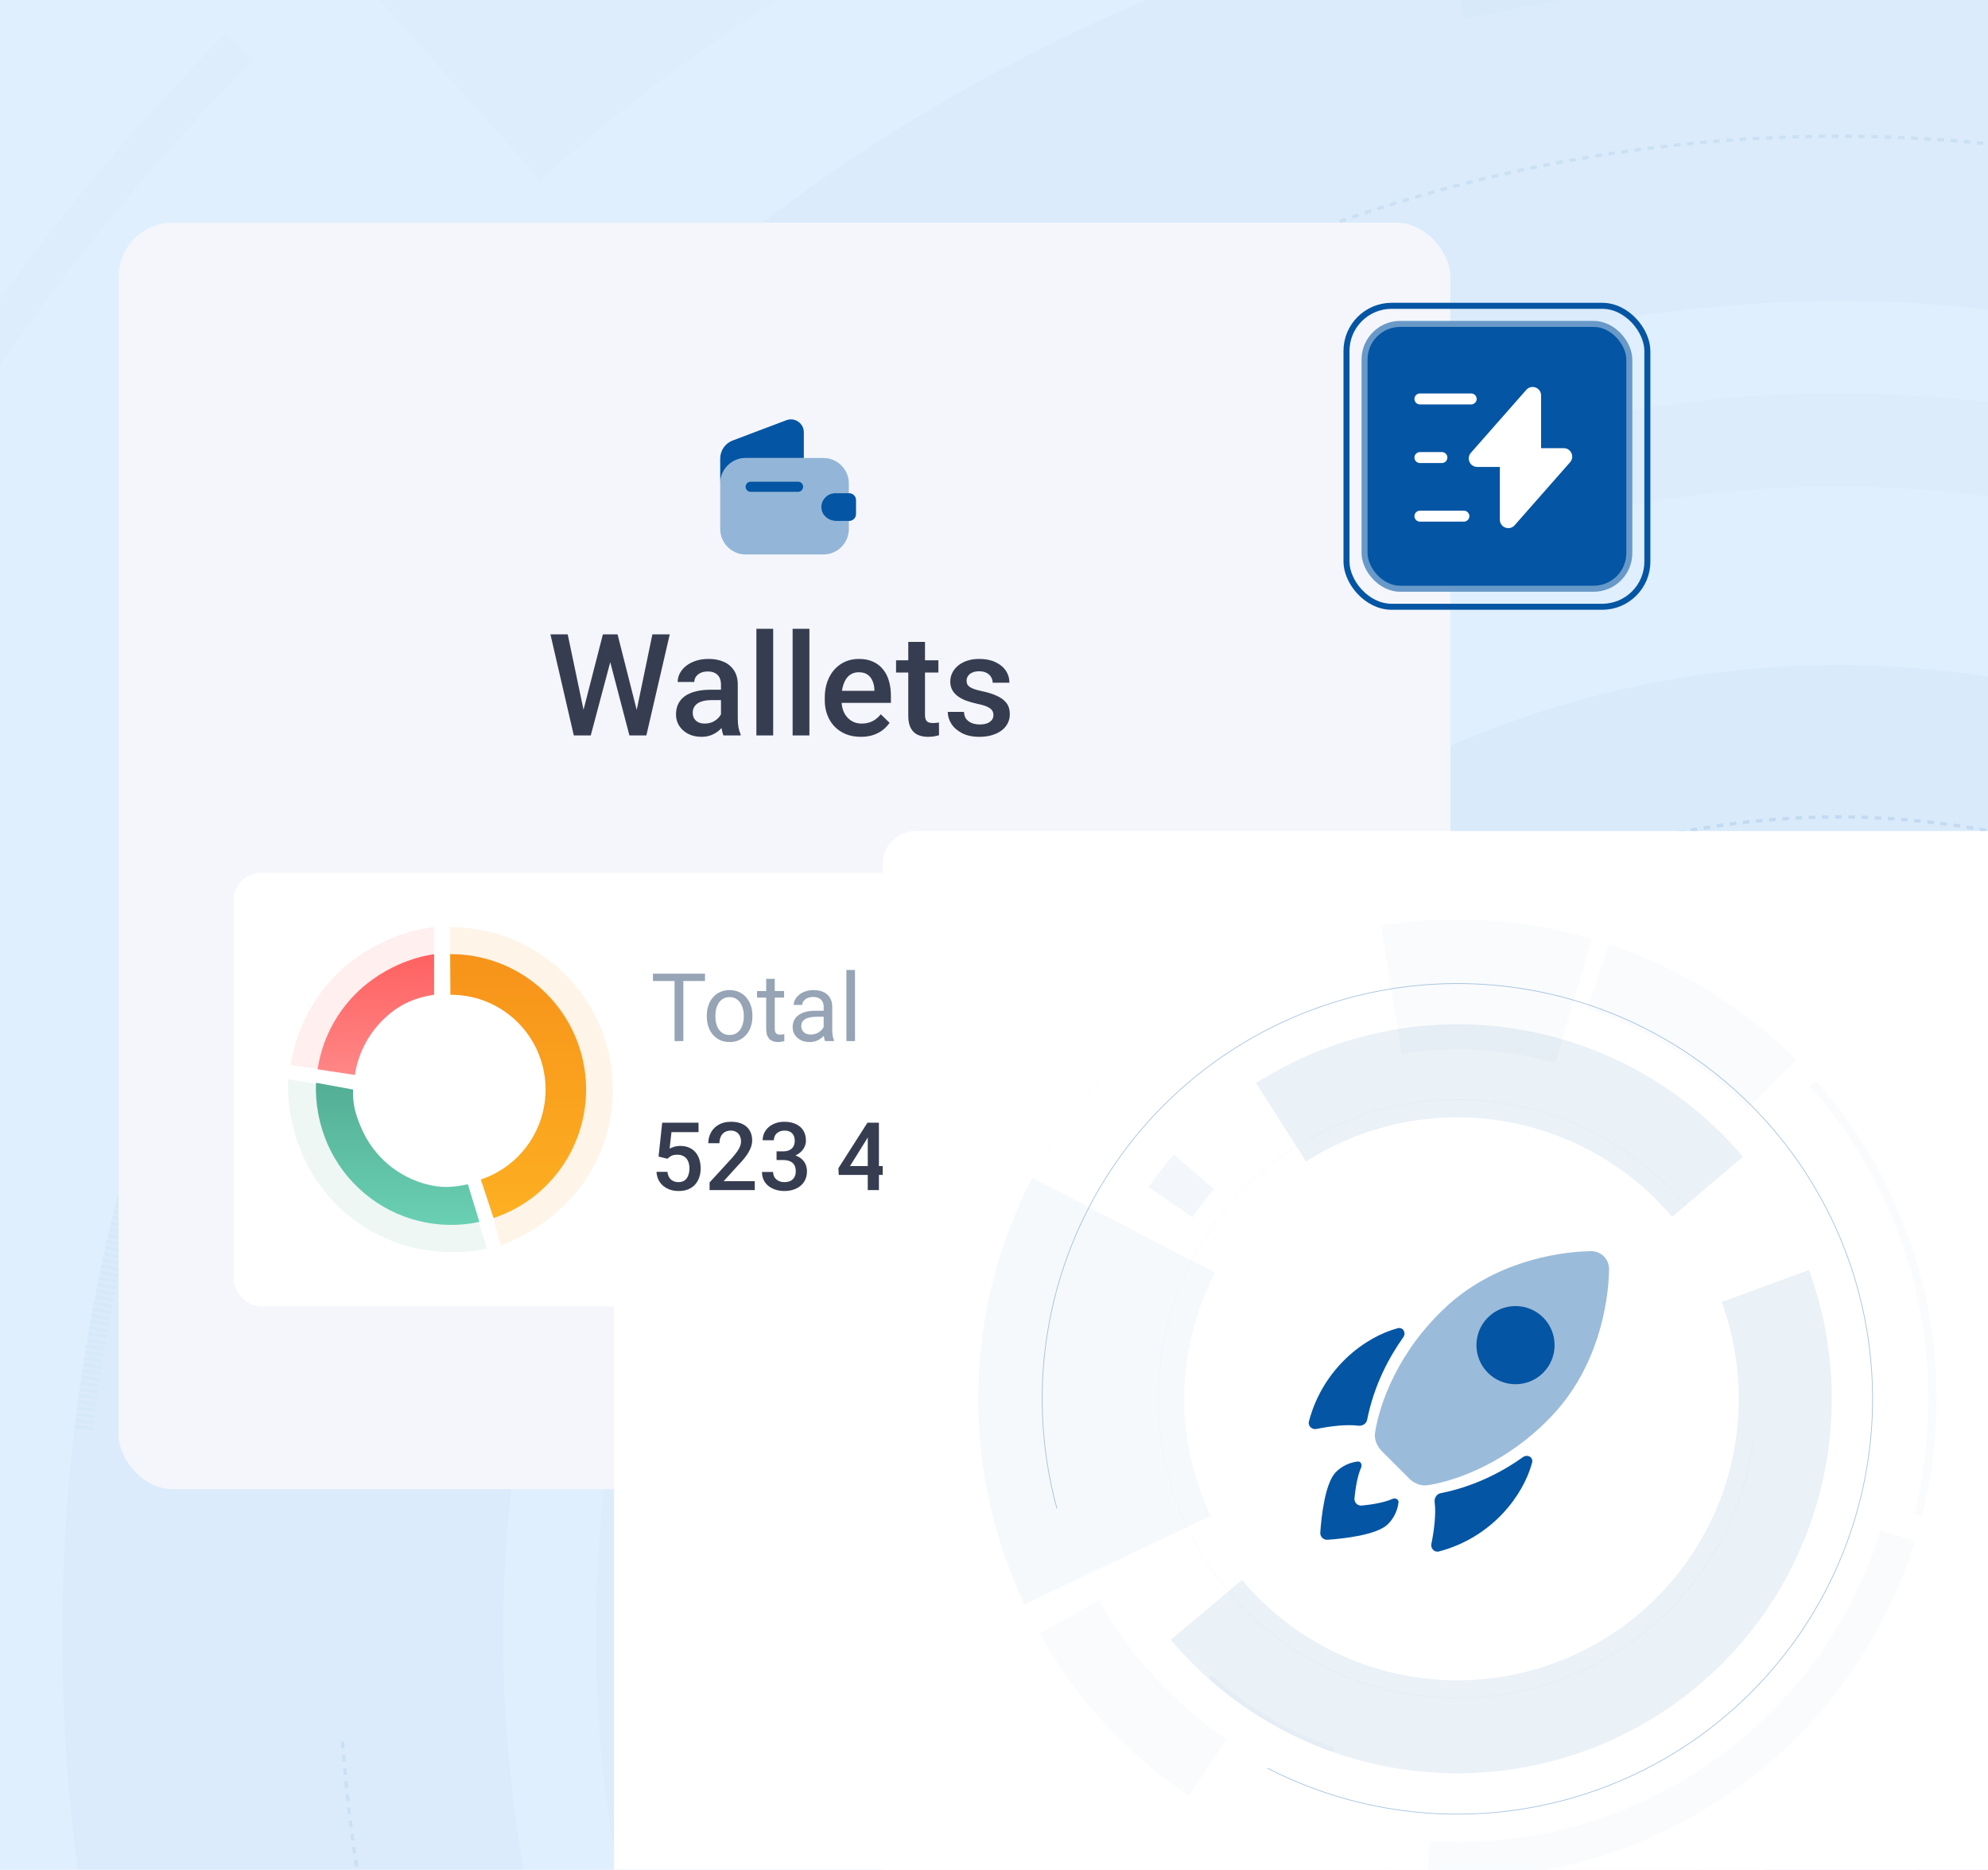<svg width="268" height="252" viewBox="0 0 268 252" fill="none" xmlns="http://www.w3.org/2000/svg">
<g clip-path="url(#clip0_1992_25516)">
<path d="M0 0H298V280H0V0Z" fill="#E0EFFD"/>
<g opacity="0.6">
<path d="M176.711 175.904C181.172 165.957 187.794 157.131 196.095 150.065L208.947 165.163C202.89 170.319 198.057 176.761 194.802 184.018L176.711 175.904Z" fill="#0455A3" fill-opacity="0.04"/>
<path d="M302.338 249.941C292.476 263.091 278.484 272.549 262.605 276.797C246.726 281.045 229.88 279.837 214.77 273.367L216.938 268.303C230.914 274.288 246.494 275.405 261.181 271.476C275.868 267.547 288.81 258.8 297.931 246.637L302.338 249.941Z" fill="#0455A3" fill-opacity="0.04"/>
<path d="M211.187 271.717C200.468 266.429 191.205 258.602 184.201 248.917C177.197 239.232 172.666 227.983 171.001 216.148L172.23 215.975C173.866 227.61 178.321 238.669 185.207 248.19C192.092 257.711 201.199 265.405 211.736 270.604L211.187 271.717Z" fill="#0455A3" fill-opacity="0.04"/>
<path d="M256.366 133.892C243.403 131.603 230.064 132.854 217.754 137.514" stroke="#0455A3" stroke-opacity="0.2" stroke-width="0.421" stroke-dasharray="0.42 0.42"/>
<path d="M243.333 148.615C245.448 148.604 247.562 148.709 249.665 148.931L248.808 157.043C247.005 156.852 245.192 156.762 243.378 156.772L243.333 148.615Z" fill="#0455A3" fill-opacity="0.08"/>
<path d="M187.085 215.168C184.85 201.489 187.648 187.463 194.961 175.689C202.274 163.914 213.606 155.189 226.859 151.129L234.244 175.232C226.82 177.506 220.472 182.394 216.376 188.989C212.279 195.585 210.712 203.441 211.964 211.104L187.085 215.168Z" fill="#0455A3" fill-opacity="0.08"/>
<path d="M217.303 246.312C226.572 252.359 237.639 255.033 248.646 253.886C259.654 252.738 269.932 247.839 277.755 240.011C285.578 232.183 290.47 221.903 291.61 210.894C292.751 199.886 290.07 188.821 284.017 179.555C277.965 170.29 268.91 163.388 258.371 160.009C247.833 156.63 236.453 156.978 226.141 160.996C215.829 165.015 207.213 172.457 201.739 182.076C196.265 191.694 194.267 202.903 196.079 213.821" stroke="#0455A3" stroke-opacity="0.28" stroke-width="0.445" stroke-dasharray="0.89 0.89"/>
<path d="M190.695 224.299C193.602 232.678 198.456 240.247 204.857 246.385" stroke="#0455A3" stroke-opacity="0.08" stroke-width="2.528" stroke-dasharray="0.42 0.42"/>
<path d="M300.174 196.459C302.401 209.754 299.87 223.408 293.027 235.022C286.184 246.636 275.466 255.467 262.758 259.961C250.049 264.456 236.162 264.327 223.539 259.598C210.916 254.868 200.364 245.84 193.737 234.101L206.13 227.106C211.111 235.93 219.043 242.716 228.532 246.272C238.021 249.827 248.46 249.924 258.013 246.545C267.566 243.167 275.623 236.529 280.767 227.798C285.911 219.068 287.813 208.804 286.139 198.81L300.174 196.459Z" fill="#0455A3" fill-opacity="0.08"/>
<path d="M260.106 134.437C271.148 136.98 281.452 142.045 290.208 149.237C298.964 156.429 305.936 165.552 310.576 175.89L270.835 193.725C268.95 189.526 266.118 185.82 262.561 182.898C259.004 179.977 254.819 177.919 250.333 176.886L260.106 134.437Z" fill="#0455A3" fill-opacity="0.04"/>
<path d="M170.517 211.756C169.612 200.404 171.363 188.997 175.63 178.439L185.292 182.344C181.631 191.402 180.129 201.189 180.905 210.928L170.517 211.756Z" fill="#0455A3" fill-opacity="0.04"/>
</g>
<g opacity="0.4">
<path d="M191.963 62.565C227.345 50.057 265.903 49.794 301.452 61.818C337.001 73.843 367.482 97.457 388.007 128.875L377.479 135.753C358.496 106.693 330.303 84.851 297.423 73.73C264.543 62.608 228.88 62.851 196.154 74.42L191.963 62.565Z" fill="#0455A3" fill-opacity="0.04"/>
<path d="M366.961 274.506C353.895 303.327 330.827 326.437 302.029 339.556C273.232 352.674 240.656 354.913 210.335 345.856L226.807 290.71C243.791 295.783 262.039 294.529 278.17 287.181C294.302 279.832 307.223 266.887 314.542 250.742L366.961 274.506Z" fill="#0455A3" fill-opacity="0.08"/>
<path d="M349.224 176.963C339.237 153.682 321.545 134.545 299.119 122.764C276.693 110.983 250.897 107.275 226.06 112.262C201.223 117.249 178.858 130.628 162.718 150.153C146.578 169.678 137.645 194.16 137.419 219.492C137.193 244.823 145.687 269.461 161.476 289.271C177.266 309.081 199.389 322.857 224.133 328.286C248.876 333.715 274.735 330.468 297.367 319.089C320 307.71 338.03 288.892 348.431 265.793" stroke="#0455A3" stroke-opacity="0.28" stroke-width="0.445" stroke-dasharray="0.89 0.89"/>
<path d="M128.391 166.935C140.985 138.853 163.074 116.109 190.775 102.701C218.477 89.292 250.019 86.077 279.856 93.62C309.694 101.163 335.917 118.982 353.918 143.945C371.919 168.908 380.545 199.417 378.28 230.11L345.879 227.718C347.582 204.647 341.097 181.713 327.566 162.948C314.035 144.183 294.322 130.789 271.893 125.118C249.464 119.448 225.754 121.865 204.93 131.944C184.107 142.024 167.503 159.12 158.036 180.23L128.391 166.935Z" fill="#0455A3" fill-opacity="0.08"/>
<path d="M126.034 335.492C108.268 316.686 95.101 294.02 87.564 269.272C80.027 244.524 78.325 218.367 82.592 192.851L149.168 203.984C146.621 219.217 147.637 234.833 152.136 249.607C156.635 264.381 164.496 277.912 175.102 289.139L126.034 335.492Z" fill="#0455A3" fill-opacity="0.04"/>
<path d="M84.878 181.578C90.916 156.289 102.759 132.754 119.468 112.835L137.697 128.125C123.361 145.215 113.2 165.407 108.02 187.103L84.878 181.578Z" fill="#0455A3" fill-opacity="0.04"/>
</g>
<g opacity="0.3">
<path d="M178.813 -78.071C223.175 -88.319 269.264 -88.553 313.727 -78.754L295.904 2.121C263.458 -5.029 229.826 -4.859 197.454 2.62L178.813 -78.071Z" fill="#0455A3" fill-opacity="0.04"/>
<path d="M-53.093 278.45C-62.538 229.431 -59.863 178.847 -45.302 131.098C-30.74 83.349 -4.733 39.881 30.458 4.474L34.135 8.129C-0.461 42.936 -26.028 85.669 -40.343 132.61C-54.658 179.552 -57.288 229.28 -48.002 277.469L-53.093 278.45Z" fill="#0455A3" fill-opacity="0.04"/>
<path d="M74.299 55.529C114.19 13.573 167.933 -12.505 225.576 -17.876C283.219 -23.246 340.855 -7.546 387.81 26.318L353.017 74.562C317.729 49.113 274.414 37.314 231.094 41.35C187.775 45.386 147.385 64.984 117.407 96.515L74.299 55.529Z" fill="#0455A3" fill-opacity="0.08"/>
<path d="M46.181 234.751C49.457 281.022 68.55 324.758 100.255 358.617C131.96 392.477 174.348 414.401 220.304 420.708C266.26 427.015 312.986 417.322 352.642 393.256C392.297 369.189 422.467 332.215 438.088 288.538C453.709 244.861 453.83 197.139 438.431 153.383C423.033 109.627 393.051 72.5 353.519 48.232C313.987 23.965 267.31 14.034 221.322 20.108C175.335 26.181 132.837 47.888 100.96 81.586" stroke="#0455A3" stroke-opacity="0.28" stroke-width="0.445" stroke-dasharray="0.89 0.89"/>
<path d="M49.678 88.358C28.773 119.705 15.605 155.565 11.256 192.992" stroke="#0455A3" stroke-opacity="0.08" stroke-width="2.528" stroke-dasharray="0.42 0.42"/>
<path d="M421.935 384.719C383.305 425.679 331.473 451.713 275.549 458.243C219.626 464.774 163.19 451.383 116.162 420.425C69.133 389.467 34.522 342.923 18.41 288.974C2.299 235.025 5.72 177.124 28.071 125.447L82.624 149.042C65.823 187.888 63.252 231.413 75.363 271.966C87.473 312.52 113.491 347.508 148.843 370.779C184.194 394.05 226.618 404.116 268.655 399.207C310.693 394.298 349.656 374.728 378.695 343.938L421.935 384.719Z" fill="#0455A3" fill-opacity="0.08"/>
<path d="M43.855 -8.217C79.356 -39.873 121.738 -62.83 167.647 -75.269L179.031 -33.258C139.643 -22.585 103.281 -2.889 72.824 24.27L43.855 -8.217Z" fill="#0455A3" fill-opacity="0.04"/>
</g>
<rect x="15.996" y="30.01" width="179.531" height="170.689" rx="7.301" fill="#F4F6FB"/>
<path opacity="0.4" d="M111.274 67.017C110.891 67.392 110.672 67.93 110.727 68.505C110.809 69.491 111.712 70.212 112.698 70.212H114.432V71.298C114.432 73.187 112.89 74.729 111.001 74.729H100.523C98.634 74.729 97.092 73.187 97.092 71.298V65.156C97.092 63.267 98.634 61.724 100.523 61.724H111.001C112.89 61.724 114.432 63.267 114.432 65.156V66.47H112.589C112.077 66.47 111.612 66.671 111.274 67.017Z" fill="#0455A3"/>
<path d="M108.363 58.256V61.724H100.523C98.634 61.724 97.092 63.266 97.092 65.155V61.806C97.092 60.72 97.758 59.752 98.771 59.369L106.017 56.631C107.149 56.212 108.363 57.042 108.363 58.256Z" fill="#0455A3"/>
<path d="M115.4 67.4V69.28C115.4 69.782 114.998 70.193 114.487 70.211H112.698C111.713 70.211 110.809 69.49 110.727 68.504C110.672 67.93 110.891 67.391 111.275 67.017C111.612 66.67 112.078 66.469 112.589 66.469H114.487C114.998 66.487 115.4 66.898 115.4 67.4Z" fill="#0455A3"/>
<path d="M107.587 66.287H101.198C100.824 66.287 100.514 65.977 100.514 65.603C100.514 65.228 100.824 64.918 101.198 64.918H107.587C107.961 64.918 108.271 65.228 108.271 65.603C108.271 65.977 107.961 66.287 107.587 66.287Z" fill="#0455A3"/>
<path d="M78.562 96.058L81.276 85.493H82.699L82.54 88.216L79.639 99.118H78.16L78.562 96.058ZM76.532 85.493L78.731 95.974L78.927 99.118H77.355L74.202 85.493H76.532ZM85.778 95.946L87.949 85.493H90.288L87.135 99.118H85.562L85.778 95.946ZM83.251 85.493L85.937 96.086L86.33 99.118H84.851L81.997 88.216L81.847 85.493H83.251ZM97.195 97.087V92.258C97.195 91.897 97.129 91.585 96.998 91.323C96.867 91.061 96.667 90.858 96.399 90.714C96.137 90.571 95.806 90.499 95.407 90.499C95.039 90.499 94.721 90.561 94.453 90.686C94.184 90.811 93.975 90.98 93.826 91.192C93.676 91.404 93.601 91.644 93.601 91.912H91.355C91.355 91.513 91.452 91.126 91.645 90.752C91.839 90.377 92.119 90.044 92.487 89.75C92.856 89.457 93.295 89.226 93.807 89.058C94.319 88.889 94.892 88.805 95.529 88.805C96.29 88.805 96.964 88.933 97.55 89.189C98.143 89.445 98.608 89.832 98.945 90.349C99.288 90.861 99.459 91.504 99.459 92.277V96.778C99.459 97.24 99.49 97.655 99.553 98.023C99.621 98.385 99.718 98.7 99.843 98.968V99.118H97.531C97.425 98.875 97.341 98.566 97.279 98.192C97.223 97.811 97.195 97.443 97.195 97.087ZM97.522 92.96L97.541 94.355H95.922C95.504 94.355 95.136 94.395 94.818 94.476C94.499 94.551 94.234 94.663 94.022 94.813C93.81 94.963 93.651 95.144 93.545 95.356C93.439 95.568 93.386 95.808 93.386 96.077C93.386 96.345 93.448 96.591 93.573 96.816C93.698 97.034 93.879 97.206 94.116 97.331C94.359 97.455 94.652 97.518 94.995 97.518C95.457 97.518 95.859 97.424 96.203 97.237C96.552 97.044 96.826 96.81 97.026 96.535C97.226 96.254 97.332 95.989 97.344 95.74L98.074 96.741C97.999 96.997 97.871 97.271 97.691 97.564C97.51 97.858 97.273 98.138 96.979 98.407C96.692 98.669 96.346 98.884 95.941 99.052C95.541 99.221 95.08 99.305 94.556 99.305C93.894 99.305 93.305 99.174 92.787 98.912C92.269 98.644 91.864 98.285 91.57 97.836C91.277 97.38 91.13 96.866 91.13 96.292C91.13 95.755 91.23 95.281 91.43 94.869C91.636 94.451 91.935 94.102 92.328 93.821C92.728 93.54 93.214 93.328 93.788 93.185C94.362 93.035 95.017 92.96 95.753 92.96H97.522ZM104.232 84.744V99.118H101.967V84.744H104.232ZM109.117 84.744V99.118H106.852V84.744H109.117ZM116.051 99.305C115.303 99.305 114.626 99.183 114.021 98.94C113.422 98.691 112.91 98.344 112.486 97.901C112.068 97.459 111.747 96.938 111.522 96.339C111.297 95.74 111.185 95.094 111.185 94.401V94.027C111.185 93.235 111.3 92.517 111.531 91.875C111.762 91.232 112.083 90.683 112.495 90.228C112.907 89.766 113.394 89.414 113.955 89.17C114.517 88.927 115.125 88.805 115.78 88.805C116.504 88.805 117.137 88.927 117.68 89.17C118.222 89.414 118.672 89.757 119.027 90.2C119.389 90.636 119.657 91.157 119.832 91.763C120.013 92.368 120.103 93.035 120.103 93.765V94.729H112.28V93.11H117.876V92.932C117.864 92.527 117.783 92.146 117.633 91.79C117.489 91.435 117.268 91.148 116.968 90.93C116.669 90.711 116.27 90.602 115.771 90.602C115.396 90.602 115.062 90.683 114.769 90.845C114.482 91.001 114.242 91.229 114.049 91.528C113.855 91.828 113.706 92.19 113.599 92.614C113.5 93.032 113.45 93.503 113.45 94.027V94.401C113.45 94.844 113.509 95.256 113.628 95.637C113.752 96.011 113.933 96.339 114.17 96.619C114.407 96.9 114.694 97.122 115.031 97.284C115.368 97.44 115.752 97.518 116.182 97.518C116.725 97.518 117.209 97.409 117.633 97.19C118.057 96.972 118.425 96.663 118.737 96.264L119.926 97.415C119.707 97.733 119.423 98.039 119.074 98.332C118.725 98.619 118.297 98.853 117.792 99.034C117.293 99.215 116.713 99.305 116.051 99.305ZM126.504 88.992V90.639H120.796V88.992H126.504ZM122.443 86.513H124.698V96.32C124.698 96.632 124.742 96.872 124.829 97.04C124.923 97.203 125.051 97.312 125.213 97.368C125.375 97.424 125.565 97.452 125.784 97.452C125.94 97.452 126.09 97.443 126.233 97.424C126.376 97.405 126.492 97.387 126.579 97.368L126.589 99.09C126.401 99.146 126.183 99.196 125.934 99.24C125.69 99.283 125.409 99.305 125.091 99.305C124.573 99.305 124.115 99.215 123.716 99.034C123.316 98.847 123.004 98.544 122.78 98.126C122.555 97.708 122.443 97.153 122.443 96.46V86.513ZM133.925 96.376C133.925 96.151 133.869 95.949 133.757 95.768C133.645 95.581 133.429 95.412 133.111 95.262C132.799 95.113 132.338 94.975 131.726 94.851C131.19 94.732 130.697 94.592 130.248 94.43C129.805 94.261 129.424 94.058 129.106 93.821C128.788 93.584 128.541 93.303 128.367 92.979C128.192 92.655 128.105 92.28 128.105 91.856C128.105 91.444 128.195 91.054 128.376 90.686C128.557 90.318 128.816 89.994 129.153 89.713C129.49 89.432 129.898 89.211 130.379 89.049C130.865 88.886 131.408 88.805 132.007 88.805C132.855 88.805 133.582 88.949 134.187 89.236C134.799 89.516 135.267 89.9 135.591 90.387C135.916 90.867 136.078 91.41 136.078 92.015H133.822C133.822 91.747 133.754 91.497 133.617 91.266C133.486 91.029 133.286 90.839 133.018 90.696C132.749 90.546 132.413 90.471 132.007 90.471C131.62 90.471 131.299 90.533 131.043 90.658C130.794 90.777 130.606 90.933 130.482 91.126C130.363 91.32 130.304 91.532 130.304 91.763C130.304 91.931 130.335 92.084 130.397 92.221C130.466 92.352 130.578 92.474 130.734 92.586C130.89 92.692 131.102 92.792 131.371 92.885C131.645 92.979 131.988 93.07 132.4 93.157C133.174 93.319 133.838 93.528 134.393 93.784C134.955 94.033 135.385 94.358 135.685 94.757C135.984 95.15 136.134 95.649 136.134 96.254C136.134 96.704 136.037 97.115 135.844 97.49C135.657 97.858 135.382 98.179 135.02 98.454C134.658 98.722 134.225 98.931 133.72 99.081C133.22 99.23 132.659 99.305 132.035 99.305C131.118 99.305 130.341 99.143 129.705 98.819C129.069 98.488 128.585 98.067 128.254 97.555C127.93 97.037 127.768 96.501 127.768 95.946H129.948C129.973 96.364 130.089 96.697 130.294 96.947C130.507 97.19 130.769 97.368 131.081 97.48C131.399 97.586 131.726 97.639 132.063 97.639C132.469 97.639 132.809 97.586 133.083 97.48C133.358 97.368 133.567 97.218 133.71 97.031C133.854 96.838 133.925 96.619 133.925 96.376Z" fill="#373D51"/>
<rect x="31.512" y="117.648" width="148.501" height="58.409" rx="3.651" fill="white"/>
<path d="M67.477 167.825C72.366 166.127 76.949 162.449 79.582 157.984C82.215 153.519 83.181 148.261 82.308 143.149C81.435 138.036 78.779 133.4 74.815 130.067C70.85 126.734 65.834 124.921 60.66 124.95L60.711 134.041C63.736 134.024 66.669 135.085 68.988 137.034C71.306 138.982 72.859 141.693 73.369 144.683C73.88 147.672 73.315 150.747 71.775 153.358C70.236 155.969 68.061 158.166 65.202 159.159L67.477 167.825Z" fill="#F7931A" fill-opacity="0.1"/>
<path d="M38.833 145.474C38.677 148.823 39.424 152.511 40.759 155.585C42.094 158.659 44.115 161.384 46.667 163.55C49.219 165.717 52.233 167.267 55.477 168.081C58.721 168.896 62.387 168.986 65.656 168.281L62.926 159.614C60.964 160.038 59.545 160.076 57.598 159.588C55.652 159.099 53.843 158.169 52.312 156.869C50.78 155.569 49.567 153.933 48.766 152.089C47.965 150.244 47.493 148.852 47.587 146.843L38.833 145.474Z" fill="#53AE94" fill-opacity="0.1"/>
<path d="M58.505 124.949C53.764 125.515 49.032 127.776 45.599 131.104C42.167 134.431 39.917 138.795 39.193 143.527L47.826 144.853C48.26 142.014 49.611 139.395 51.67 137.398C53.73 135.402 55.66 134.411 58.505 134.072V124.949Z" fill="#FF6161" fill-opacity="0.1"/>
<path d="M66.537 164.16C70.652 162.793 74.145 159.998 76.388 156.278C78.63 152.559 79.474 148.159 78.768 143.871C78.062 139.583 75.852 135.688 72.537 132.888C69.221 130.088 65.018 128.567 60.683 128.597L60.722 134.071C63.756 134.049 66.698 135.114 69.019 137.074C71.34 139.034 72.887 141.76 73.381 144.762C73.875 147.764 73.284 150.844 71.715 153.447C70.145 156.051 67.7 158.008 64.82 158.965L66.537 164.16Z" fill="url(#paint0_linear_1992_25516)"/>
<path d="M42.598 145.93C42.479 148.714 43.029 151.617 44.146 154.169C45.262 156.722 46.947 158.984 49.071 160.782C51.195 162.58 53.702 163.866 56.399 164.542C59.096 165.218 61.911 165.265 64.629 164.681L63.072 159.613C61.105 160.036 59.571 160.134 57.62 159.645C55.669 159.156 53.856 158.226 52.319 156.925C50.783 155.624 49.564 153.988 48.757 152.142C47.949 150.296 47.516 148.856 47.603 146.842L42.598 145.93Z" fill="url(#paint1_linear_1992_25516)"/>
<path d="M58.522 128.597C54.658 129.16 50.751 131.143 47.982 133.903C45.213 136.662 43.403 140.242 42.818 144.112L47.84 144.874C48.261 142.084 49.566 139.503 51.562 137.514C53.559 135.524 55.736 134.476 58.522 134.07V128.597Z" fill="url(#paint2_linear_1992_25516)"/>
<path d="M89.976 156.169L88.778 155.875L89.271 151.309H94.168V152.581H90.518L90.269 154.809C90.41 154.725 90.606 154.644 90.855 154.565C91.105 154.482 91.39 154.44 91.71 154.44C92.138 154.44 92.521 154.511 92.858 154.653C93.199 154.79 93.488 154.992 93.725 155.258C93.962 155.52 94.143 155.84 94.268 156.218C94.393 156.593 94.455 157.015 94.455 157.485C94.455 157.905 94.393 158.298 94.268 158.664C94.147 159.03 93.964 159.352 93.719 159.631C93.474 159.91 93.164 160.128 92.789 160.286C92.419 160.44 91.98 160.517 91.473 160.517C91.094 160.517 90.731 160.463 90.381 160.355C90.036 160.242 89.726 160.078 89.452 159.862C89.177 159.641 88.957 159.371 88.79 159.051C88.624 158.726 88.528 158.354 88.503 157.934H89.976C90.013 158.229 90.094 158.481 90.219 158.689C90.348 158.893 90.518 159.049 90.731 159.157C90.943 159.265 91.188 159.319 91.467 159.319C91.72 159.319 91.939 159.275 92.122 159.188C92.305 159.097 92.457 158.968 92.577 158.801C92.702 158.631 92.793 158.431 92.852 158.202C92.914 157.974 92.945 157.72 92.945 157.441C92.945 157.175 92.91 156.932 92.839 156.711C92.773 156.491 92.671 156.3 92.534 156.137C92.4 155.975 92.232 155.85 92.028 155.763C91.824 155.672 91.589 155.626 91.323 155.626C90.966 155.626 90.691 155.678 90.5 155.782C90.312 155.886 90.138 156.015 89.976 156.169ZM101.748 159.194V160.392H95.659V159.363L98.616 156.137C98.941 155.771 99.197 155.455 99.384 155.189C99.571 154.923 99.702 154.684 99.777 154.472C99.856 154.255 99.895 154.045 99.895 153.841C99.895 153.555 99.841 153.303 99.733 153.087C99.629 152.866 99.475 152.694 99.271 152.569C99.068 152.44 98.82 152.375 98.529 152.375C98.192 152.375 97.909 152.448 97.68 152.594C97.452 152.739 97.279 152.941 97.163 153.199C97.046 153.453 96.988 153.744 96.988 154.072H95.484C95.484 153.544 95.605 153.062 95.846 152.625C96.088 152.184 96.437 151.835 96.894 151.577C97.352 151.315 97.903 151.184 98.548 151.184C99.155 151.184 99.671 151.286 100.095 151.489C100.519 151.693 100.841 151.982 101.062 152.357C101.287 152.731 101.399 153.174 101.399 153.686C101.399 153.968 101.353 154.249 101.262 154.528C101.17 154.806 101.039 155.085 100.869 155.364C100.702 155.638 100.505 155.915 100.276 156.194C100.047 156.468 99.796 156.747 99.521 157.03L97.556 159.194H101.748ZM104.687 155.17H105.585C105.934 155.17 106.223 155.11 106.452 154.989C106.685 154.869 106.858 154.702 106.97 154.49C107.082 154.278 107.139 154.035 107.139 153.76C107.139 153.473 107.087 153.228 106.983 153.024C106.883 152.816 106.729 152.656 106.521 152.544C106.317 152.432 106.057 152.375 105.741 152.375C105.475 152.375 105.234 152.429 105.017 152.538C104.805 152.642 104.637 152.791 104.512 152.987C104.387 153.178 104.325 153.407 104.325 153.673H102.815C102.815 153.191 102.942 152.762 103.196 152.388C103.449 152.014 103.795 151.72 104.231 151.508C104.672 151.292 105.167 151.184 105.716 151.184C106.303 151.184 106.814 151.282 107.251 151.477C107.692 151.668 108.035 151.955 108.28 152.338C108.526 152.721 108.648 153.195 108.648 153.76C108.648 154.018 108.588 154.28 108.467 154.546C108.347 154.813 108.168 155.056 107.931 155.276C107.694 155.493 107.398 155.669 107.045 155.807C106.691 155.94 106.282 156.006 105.816 156.006H104.687V155.17ZM104.687 156.343V155.52H105.816C106.348 155.52 106.802 155.582 107.176 155.707C107.554 155.832 107.862 156.004 108.099 156.225C108.336 156.441 108.509 156.688 108.617 156.967C108.729 157.246 108.786 157.541 108.786 157.853C108.786 158.277 108.709 158.656 108.555 158.988C108.405 159.317 108.191 159.596 107.912 159.824C107.633 160.053 107.307 160.226 106.933 160.342C106.562 160.459 106.159 160.517 105.722 160.517C105.331 160.517 104.957 160.463 104.599 160.355C104.242 160.247 103.921 160.087 103.639 159.874C103.356 159.658 103.131 159.39 102.965 159.07C102.803 158.745 102.721 158.371 102.721 157.947H104.225C104.225 158.217 104.287 158.456 104.412 158.664C104.541 158.868 104.72 159.028 104.949 159.144C105.182 159.261 105.448 159.319 105.747 159.319C106.063 159.319 106.336 159.263 106.565 159.151C106.793 159.038 106.968 158.872 107.089 158.652C107.213 158.431 107.276 158.165 107.276 157.853C107.276 157.499 107.207 157.213 107.07 156.992C106.933 156.772 106.737 156.609 106.483 156.505C106.23 156.397 105.93 156.343 105.585 156.343H104.687ZM119.622 157.154V158.352H113.072L113.022 157.448L116.94 151.309H118.144L116.84 153.542L114.588 157.154H119.622ZM118.487 151.309V160.392H116.983V151.309H118.487ZM122.205 156.169L121.007 155.875L121.5 151.309H126.398V152.581H122.748L122.498 154.809C122.64 154.725 122.835 154.644 123.085 154.565C123.334 154.482 123.619 154.44 123.94 154.44C124.368 154.44 124.751 154.511 125.087 154.653C125.429 154.79 125.718 154.992 125.955 155.258C126.192 155.52 126.373 155.84 126.497 156.218C126.622 156.593 126.685 157.015 126.685 157.485C126.685 157.905 126.622 158.298 126.497 158.664C126.377 159.03 126.194 159.352 125.948 159.631C125.703 159.91 125.393 160.128 125.019 160.286C124.649 160.44 124.21 160.517 123.702 160.517C123.324 160.517 122.96 160.463 122.611 160.355C122.265 160.242 121.956 160.078 121.681 159.862C121.407 159.641 121.186 159.371 121.02 159.051C120.853 158.726 120.758 158.354 120.733 157.934H122.205C122.243 158.229 122.324 158.481 122.448 158.689C122.577 158.893 122.748 159.049 122.96 159.157C123.172 159.265 123.418 159.319 123.696 159.319C123.95 159.319 124.168 159.275 124.351 159.188C124.534 159.097 124.686 158.968 124.807 158.801C124.932 158.631 125.023 158.431 125.081 158.202C125.144 157.974 125.175 157.72 125.175 157.441C125.175 157.175 125.139 156.932 125.069 156.711C125.002 156.491 124.9 156.3 124.763 156.137C124.63 155.975 124.462 155.85 124.258 155.763C124.054 155.672 123.819 155.626 123.553 155.626C123.195 155.626 122.921 155.678 122.729 155.782C122.542 155.886 122.367 156.015 122.205 156.169ZM132.431 151.252H132.618V152.481H132.512C131.975 152.481 131.511 152.565 131.12 152.731C130.734 152.897 130.415 153.126 130.166 153.417C129.916 153.708 129.729 154.049 129.604 154.44C129.484 154.827 129.423 155.239 129.423 155.676V157.104C129.423 157.466 129.463 157.786 129.542 158.065C129.621 158.34 129.731 158.57 129.873 158.758C130.018 158.941 130.185 159.08 130.372 159.176C130.559 159.271 130.761 159.319 130.977 159.319C131.201 159.319 131.405 159.273 131.588 159.182C131.771 159.086 131.927 158.955 132.056 158.789C132.185 158.622 132.283 158.425 132.349 158.196C132.416 157.967 132.449 157.718 132.449 157.448C132.449 157.19 132.416 156.948 132.349 156.724C132.287 156.495 132.193 156.295 132.069 156.125C131.944 155.95 131.788 155.815 131.601 155.719C131.418 155.62 131.206 155.57 130.964 155.57C130.665 155.57 130.393 155.64 130.147 155.782C129.906 155.923 129.71 156.108 129.561 156.337C129.415 156.562 129.336 156.801 129.324 157.054L128.75 156.867C128.783 156.48 128.868 156.133 129.005 155.825C129.147 155.518 129.332 155.256 129.561 155.039C129.789 154.823 130.054 154.659 130.353 154.546C130.657 154.43 130.989 154.372 131.351 154.372C131.792 154.372 132.175 154.455 132.499 154.621C132.824 154.788 133.092 155.014 133.304 155.301C133.52 155.584 133.68 155.909 133.784 156.275C133.892 156.636 133.947 157.015 133.947 157.41C133.947 157.847 133.88 158.254 133.747 158.633C133.614 159.007 133.418 159.336 133.16 159.619C132.907 159.901 132.597 160.122 132.231 160.28C131.869 160.438 131.457 160.517 130.996 160.517C130.509 160.517 130.074 160.423 129.692 160.236C129.313 160.049 128.991 159.791 128.725 159.463C128.463 159.134 128.263 158.756 128.126 158.327C127.989 157.899 127.92 157.445 127.92 156.967V156.343C127.92 155.653 128.007 155.002 128.182 154.391C128.357 153.775 128.625 153.232 128.987 152.762C129.353 152.292 129.821 151.924 130.39 151.658C130.96 151.388 131.64 151.252 132.431 151.252ZM136.648 158.945L136.642 160.018C136.642 160.442 136.536 160.879 136.324 161.328C136.111 161.777 135.831 162.147 135.481 162.439L134.676 161.971C134.793 161.783 134.899 161.594 134.995 161.403C135.09 161.212 135.167 161.008 135.225 160.791C135.284 160.575 135.313 160.336 135.313 160.074V158.945H136.648ZM144.265 157.154V158.352H137.715L137.665 157.448L141.583 151.309H142.787L141.483 153.542L139.231 157.154H144.265ZM143.13 151.309V160.392H141.626V151.309H143.13ZM146.848 156.169L145.651 155.875L146.143 151.309H151.041V152.581H147.391L147.142 154.809C147.283 154.725 147.478 154.644 147.728 154.565C147.978 154.482 148.262 154.44 148.583 154.44C149.011 154.44 149.394 154.511 149.731 154.653C150.072 154.79 150.361 154.992 150.598 155.258C150.835 155.52 151.016 155.84 151.141 156.218C151.265 156.593 151.328 157.015 151.328 157.485C151.328 157.905 151.265 158.298 151.141 158.664C151.02 159.03 150.837 159.352 150.592 159.631C150.346 159.91 150.036 160.128 149.662 160.286C149.292 160.44 148.853 160.517 148.346 160.517C147.967 160.517 147.603 160.463 147.254 160.355C146.909 160.242 146.599 160.078 146.324 159.862C146.05 159.641 145.829 159.371 145.663 159.051C145.497 158.726 145.401 158.354 145.376 157.934H146.848C146.886 158.229 146.967 158.481 147.092 158.689C147.221 158.893 147.391 159.049 147.603 159.157C147.815 159.265 148.061 159.319 148.339 159.319C148.593 159.319 148.811 159.275 148.994 159.188C149.177 159.097 149.329 158.968 149.45 158.801C149.575 158.631 149.666 158.431 149.724 158.202C149.787 157.974 149.818 157.72 149.818 157.441C149.818 157.175 149.783 156.932 149.712 156.711C149.645 156.491 149.544 156.3 149.406 156.137C149.273 155.975 149.105 155.85 148.901 155.763C148.697 155.672 148.462 155.626 148.196 155.626C147.838 155.626 147.564 155.678 147.372 155.782C147.185 155.886 147.011 156.015 146.848 156.169ZM159.328 153.904H160.442V158.24C160.442 158.733 160.335 159.146 160.121 159.479C159.907 159.811 159.616 160.062 159.247 160.232C158.882 160.398 158.474 160.481 158.022 160.481C157.556 160.481 157.14 160.398 156.774 160.232C156.409 160.062 156.121 159.811 155.91 159.479C155.702 159.146 155.598 158.733 155.598 158.24V153.904H156.712V158.24C156.712 158.552 156.765 158.809 156.872 159.011C156.979 159.21 157.131 159.357 157.327 159.452C157.523 159.547 157.755 159.595 158.022 159.595C158.289 159.595 158.52 159.547 158.713 159.452C158.909 159.357 159.06 159.21 159.167 159.011C159.274 158.809 159.328 158.552 159.328 158.24V153.904ZM165.072 158.721C165.072 158.587 165.051 158.469 165.009 158.365C164.971 158.261 164.901 158.166 164.8 158.079C164.699 157.993 164.556 157.91 164.372 157.83C164.191 157.747 163.959 157.662 163.677 157.576C163.368 157.481 163.083 157.375 162.821 157.259C162.563 157.141 162.337 157.004 162.144 156.849C161.951 156.692 161.801 156.512 161.694 156.31C161.587 156.105 161.534 155.869 161.534 155.602C161.534 155.337 161.589 155.097 161.698 154.88C161.811 154.663 161.97 154.476 162.175 154.318C162.383 154.158 162.628 154.035 162.911 153.948C163.193 153.859 163.505 153.815 163.846 153.815C164.328 153.815 164.742 153.904 165.09 154.082C165.44 154.26 165.709 154.5 165.896 154.8C166.086 155.1 166.181 155.431 166.181 155.793H165.072C165.072 155.579 165.026 155.391 164.934 155.227C164.845 155.061 164.708 154.93 164.524 154.835C164.342 154.74 164.112 154.693 163.833 154.693C163.569 154.693 163.349 154.733 163.173 154.813C162.998 154.893 162.867 155.002 162.781 155.138C162.695 155.275 162.652 155.429 162.652 155.602C162.652 155.724 162.68 155.835 162.737 155.936C162.793 156.034 162.879 156.126 162.995 156.212C163.111 156.295 163.257 156.374 163.432 156.448C163.607 156.523 163.814 156.594 164.051 156.662C164.411 156.769 164.724 156.888 164.992 157.019C165.259 157.147 165.482 157.292 165.66 157.456C165.838 157.619 165.972 157.805 166.061 158.013C166.15 158.218 166.195 158.451 166.195 158.712C166.195 158.986 166.14 159.232 166.03 159.452C165.92 159.669 165.763 159.854 165.558 160.009C165.356 160.16 165.112 160.278 164.827 160.361C164.545 160.441 164.23 160.481 163.882 160.481C163.57 160.481 163.263 160.44 162.96 160.357C162.659 160.273 162.386 160.147 162.14 159.978C161.893 159.805 161.697 159.592 161.551 159.336C161.406 159.078 161.333 158.776 161.333 158.431H162.452C162.452 158.642 162.487 158.822 162.558 158.971C162.633 159.119 162.735 159.241 162.866 159.336C162.997 159.428 163.148 159.497 163.321 159.541C163.496 159.586 163.683 159.608 163.882 159.608C164.143 159.608 164.362 159.571 164.537 159.497C164.715 159.422 164.849 159.318 164.938 159.185C165.027 159.051 165.072 158.896 165.072 158.721ZM169.069 160.392H167.683L167.692 159.505H169.069C169.47 159.505 169.806 159.418 170.076 159.242C170.35 159.067 170.555 158.816 170.691 158.489C170.831 158.163 170.901 157.773 170.901 157.322V156.97C170.901 156.619 170.861 156.309 170.78 156.038C170.703 155.768 170.587 155.541 170.433 155.357C170.281 155.172 170.094 155.033 169.871 154.938C169.651 154.843 169.397 154.795 169.109 154.795H167.656V153.904H169.109C169.54 153.904 169.934 153.977 170.29 154.122C170.647 154.265 170.954 154.471 171.213 154.742C171.474 155.012 171.675 155.336 171.814 155.713C171.954 156.09 172.024 156.512 172.024 156.979V157.322C172.024 157.788 171.954 158.21 171.814 158.587C171.675 158.965 171.474 159.289 171.213 159.559C170.951 159.826 170.639 160.033 170.277 160.178C169.917 160.321 169.515 160.392 169.069 160.392ZM168.303 153.904V160.392H167.184V153.904H168.303Z" fill="#373D51"/>
<path d="M92.122 131.23V140.313H90.936V131.23H92.122ZM95.041 131.23V132.215H88.023V131.23H95.041ZM95.285 137.013V136.869C95.285 136.383 95.356 135.932 95.497 135.516C95.638 135.096 95.842 134.732 96.108 134.424C96.374 134.112 96.697 133.871 97.075 133.7C97.454 133.525 97.878 133.438 98.348 133.438C98.822 133.438 99.249 133.525 99.627 133.7C100.01 133.871 100.334 134.112 100.6 134.424C100.871 134.732 101.076 135.096 101.218 135.516C101.359 135.932 101.43 136.383 101.43 136.869V137.013C101.43 137.5 101.359 137.951 101.218 138.367C101.076 138.783 100.871 139.147 100.6 139.459C100.334 139.766 100.012 140.008 99.633 140.182C99.259 140.353 98.835 140.438 98.361 140.438C97.886 140.438 97.46 140.353 97.082 140.182C96.703 140.008 96.379 139.766 96.108 139.459C95.842 139.147 95.638 138.783 95.497 138.367C95.356 137.951 95.285 137.5 95.285 137.013ZM96.439 136.869V137.013C96.439 137.35 96.478 137.668 96.558 137.967C96.637 138.263 96.755 138.525 96.913 138.754C97.075 138.982 97.277 139.163 97.518 139.296C97.76 139.425 98.04 139.49 98.361 139.49C98.677 139.49 98.953 139.425 99.19 139.296C99.431 139.163 99.631 138.982 99.789 138.754C99.947 138.525 100.066 138.263 100.145 137.967C100.228 137.668 100.27 137.35 100.27 137.013V136.869C100.27 136.537 100.228 136.223 100.145 135.927C100.066 135.628 99.945 135.364 99.783 135.135C99.625 134.902 99.425 134.719 99.184 134.586C98.947 134.453 98.668 134.386 98.348 134.386C98.032 134.386 97.753 134.453 97.512 134.586C97.275 134.719 97.075 134.902 96.913 135.135C96.755 135.364 96.637 135.628 96.558 135.927C96.478 136.223 96.439 136.537 96.439 136.869ZM105.704 133.563V134.449H102.054V133.563H105.704ZM103.289 131.922H104.443V138.641C104.443 138.87 104.479 139.043 104.549 139.159C104.62 139.276 104.712 139.352 104.824 139.39C104.936 139.427 105.057 139.446 105.186 139.446C105.281 139.446 105.381 139.438 105.485 139.421C105.593 139.4 105.674 139.384 105.729 139.371L105.735 140.313C105.643 140.342 105.523 140.369 105.373 140.394C105.227 140.423 105.051 140.438 104.843 140.438C104.56 140.438 104.3 140.382 104.063 140.27C103.826 140.157 103.636 139.97 103.495 139.708C103.358 139.442 103.289 139.084 103.289 138.635V131.922ZM111.038 139.159V135.684C111.038 135.418 110.984 135.187 110.876 134.992C110.772 134.792 110.614 134.638 110.401 134.53C110.189 134.422 109.927 134.368 109.615 134.368C109.324 134.368 109.068 134.418 108.848 134.517C108.632 134.617 108.461 134.748 108.336 134.91C108.216 135.073 108.155 135.247 108.155 135.435H107.001C107.001 135.193 107.064 134.954 107.188 134.717C107.313 134.48 107.492 134.266 107.725 134.074C107.962 133.879 108.245 133.725 108.573 133.613C108.906 133.496 109.276 133.438 109.684 133.438C110.175 133.438 110.607 133.521 110.982 133.688C111.36 133.854 111.655 134.106 111.867 134.443C112.084 134.775 112.192 135.193 112.192 135.697V138.841C112.192 139.065 112.211 139.305 112.248 139.558C112.29 139.812 112.35 140.03 112.429 140.213V140.313H111.225C111.167 140.18 111.121 140.003 111.088 139.783C111.054 139.558 111.038 139.35 111.038 139.159ZM111.237 136.221L111.25 137.032H110.083C109.755 137.032 109.461 137.059 109.204 137.113C108.946 137.163 108.729 137.24 108.555 137.344C108.38 137.448 108.247 137.579 108.155 137.737C108.064 137.891 108.018 138.071 108.018 138.279C108.018 138.492 108.066 138.685 108.162 138.86C108.257 139.034 108.401 139.174 108.592 139.278C108.788 139.377 109.027 139.427 109.31 139.427C109.663 139.427 109.975 139.352 110.245 139.203C110.516 139.053 110.73 138.87 110.888 138.654C111.05 138.437 111.138 138.227 111.15 138.024L111.643 138.579C111.614 138.754 111.535 138.947 111.406 139.159C111.277 139.371 111.104 139.575 110.888 139.77C110.676 139.962 110.422 140.122 110.127 140.251C109.836 140.376 109.507 140.438 109.141 140.438C108.684 140.438 108.282 140.349 107.937 140.17C107.596 139.991 107.33 139.752 107.139 139.452C106.951 139.149 106.858 138.81 106.858 138.435C106.858 138.074 106.928 137.755 107.07 137.481C107.211 137.202 107.415 136.971 107.681 136.788C107.947 136.601 108.268 136.46 108.642 136.364C109.016 136.268 109.434 136.221 109.896 136.221H111.237ZM115.261 130.73V140.313H114.101V130.73H115.261ZM120.277 130.73H121.438V139.003L121.338 140.313H120.277V130.73ZM125.998 136.882V137.013C125.998 137.504 125.94 137.959 125.824 138.379C125.707 138.795 125.537 139.157 125.312 139.465C125.087 139.773 124.813 140.012 124.489 140.182C124.164 140.353 123.792 140.438 123.372 140.438C122.943 140.438 122.567 140.365 122.243 140.22C121.922 140.07 121.652 139.856 121.432 139.577C121.211 139.298 121.034 138.961 120.901 138.566C120.772 138.171 120.683 137.726 120.633 137.231V136.657C120.683 136.158 120.772 135.711 120.901 135.316C121.034 134.921 121.211 134.584 121.432 134.305C121.652 134.022 121.922 133.808 122.243 133.663C122.563 133.513 122.935 133.438 123.359 133.438C123.784 133.438 124.16 133.521 124.489 133.688C124.817 133.85 125.092 134.083 125.312 134.386C125.537 134.69 125.707 135.054 125.824 135.478C125.94 135.898 125.998 136.366 125.998 136.882ZM124.838 137.013V136.882C124.838 136.545 124.807 136.229 124.744 135.934C124.682 135.634 124.582 135.372 124.445 135.148C124.308 134.919 124.127 134.74 123.902 134.611C123.678 134.478 123.401 134.411 123.072 134.411C122.781 134.411 122.527 134.461 122.311 134.561C122.099 134.661 121.918 134.796 121.768 134.967C121.619 135.133 121.496 135.324 121.4 135.541C121.309 135.753 121.24 135.973 121.194 136.202V137.705C121.261 137.997 121.369 138.277 121.519 138.548C121.673 138.814 121.877 139.032 122.13 139.203C122.388 139.373 122.706 139.459 123.085 139.459C123.397 139.459 123.663 139.396 123.883 139.271C124.108 139.142 124.289 138.966 124.426 138.741C124.568 138.516 124.672 138.257 124.738 137.961C124.805 137.666 124.838 137.35 124.838 137.013ZM131.439 139.159V135.684C131.439 135.418 131.384 135.187 131.276 134.992C131.172 134.792 131.014 134.638 130.802 134.53C130.59 134.422 130.328 134.368 130.016 134.368C129.725 134.368 129.469 134.418 129.249 134.517C129.032 134.617 128.862 134.748 128.737 134.91C128.617 135.073 128.556 135.247 128.556 135.435H127.402C127.402 135.193 127.464 134.954 127.589 134.717C127.714 134.48 127.893 134.266 128.126 134.074C128.363 133.879 128.646 133.725 128.974 133.613C129.307 133.496 129.677 133.438 130.085 133.438C130.576 133.438 131.008 133.521 131.382 133.688C131.761 133.854 132.056 134.106 132.268 134.443C132.485 134.775 132.593 135.193 132.593 135.697V138.841C132.593 139.065 132.611 139.305 132.649 139.558C132.69 139.812 132.751 140.03 132.83 140.213V140.313H131.626C131.567 140.18 131.522 140.003 131.488 139.783C131.455 139.558 131.439 139.35 131.439 139.159ZM131.638 136.221L131.651 137.032H130.484C130.155 137.032 129.862 137.059 129.604 137.113C129.346 137.163 129.13 137.24 128.956 137.344C128.781 137.448 128.648 137.579 128.556 137.737C128.465 137.891 128.419 138.071 128.419 138.279C128.419 138.492 128.467 138.685 128.562 138.86C128.658 139.034 128.802 139.174 128.993 139.278C129.188 139.377 129.428 139.427 129.71 139.427C130.064 139.427 130.376 139.352 130.646 139.203C130.917 139.053 131.131 138.87 131.289 138.654C131.451 138.437 131.538 138.227 131.551 138.024L132.044 138.579C132.015 138.754 131.936 138.947 131.807 139.159C131.678 139.371 131.505 139.575 131.289 139.77C131.077 139.962 130.823 140.122 130.528 140.251C130.237 140.376 129.908 140.438 129.542 140.438C129.084 140.438 128.683 140.349 128.338 140.17C127.997 139.991 127.731 139.752 127.539 139.452C127.352 139.149 127.259 138.81 127.259 138.435C127.259 138.074 127.329 137.755 127.471 137.481C127.612 137.202 127.816 136.971 128.082 136.788C128.348 136.601 128.669 136.46 129.043 136.364C129.417 136.268 129.835 136.221 130.297 136.221H131.638ZM135.662 130.73V140.313H134.502V130.73H135.662ZM141.495 139.159V135.684C141.495 135.418 141.441 135.187 141.333 134.992C141.229 134.792 141.071 134.638 140.859 134.53C140.647 134.422 140.385 134.368 140.073 134.368C139.782 134.368 139.526 134.418 139.306 134.517C139.089 134.617 138.919 134.748 138.794 134.91C138.673 135.073 138.613 135.247 138.613 135.435H137.459C137.459 135.193 137.521 134.954 137.646 134.717C137.771 134.48 137.95 134.266 138.183 134.074C138.42 133.879 138.703 133.725 139.031 133.613C139.364 133.496 139.734 133.438 140.142 133.438C140.632 133.438 141.065 133.521 141.439 133.688C141.818 133.854 142.113 134.106 142.325 134.443C142.542 134.775 142.65 135.193 142.65 135.697V138.841C142.65 139.065 142.668 139.305 142.706 139.558C142.747 139.812 142.808 140.03 142.887 140.213V140.313H141.683C141.624 140.18 141.579 140.003 141.545 139.783C141.512 139.558 141.495 139.35 141.495 139.159ZM141.695 136.221L141.708 137.032H140.541C140.212 137.032 139.919 137.059 139.661 137.113C139.403 137.163 139.187 137.24 139.012 137.344C138.838 137.448 138.705 137.579 138.613 137.737C138.522 137.891 138.476 138.071 138.476 138.279C138.476 138.492 138.524 138.685 138.619 138.86C138.715 139.034 138.859 139.174 139.05 139.278C139.245 139.377 139.485 139.427 139.767 139.427C140.121 139.427 140.433 139.352 140.703 139.203C140.973 139.053 141.188 138.87 141.346 138.654C141.508 138.437 141.595 138.227 141.608 138.024L142.101 138.579C142.072 138.754 141.992 138.947 141.864 139.159C141.735 139.371 141.562 139.575 141.346 139.77C141.134 139.962 140.88 140.122 140.585 140.251C140.293 140.376 139.965 140.438 139.599 140.438C139.141 140.438 138.74 140.349 138.395 140.17C138.054 139.991 137.788 139.752 137.596 139.452C137.409 139.149 137.315 138.81 137.315 138.435C137.315 138.074 137.386 137.755 137.528 137.481C137.669 137.202 137.873 136.971 138.139 136.788C138.405 136.601 138.725 136.46 139.1 136.364C139.474 136.268 139.892 136.221 140.354 136.221H141.695ZM145.619 135.004V140.313H144.465V133.563H145.557L145.619 135.004ZM145.345 136.682L144.864 136.664C144.869 136.202 144.937 135.776 145.07 135.385C145.203 134.989 145.391 134.646 145.632 134.355C145.873 134.064 146.16 133.839 146.493 133.681C146.83 133.519 147.202 133.438 147.609 133.438C147.942 133.438 148.242 133.484 148.508 133.575C148.774 133.663 149.001 133.804 149.188 134C149.379 134.195 149.525 134.449 149.625 134.761C149.724 135.068 149.774 135.445 149.774 135.89V140.313H148.614V135.877C148.614 135.524 148.562 135.241 148.458 135.029C148.354 134.813 148.202 134.657 148.003 134.561C147.803 134.461 147.557 134.411 147.266 134.411C146.979 134.411 146.717 134.472 146.48 134.592C146.247 134.713 146.046 134.879 145.875 135.091C145.709 135.303 145.578 135.547 145.482 135.821C145.391 136.092 145.345 136.379 145.345 136.682ZM154.229 139.49C154.503 139.49 154.757 139.434 154.99 139.321C155.223 139.209 155.414 139.055 155.564 138.86C155.714 138.66 155.799 138.433 155.82 138.18H156.918C156.897 138.579 156.762 138.951 156.512 139.296C156.267 139.637 155.944 139.914 155.545 140.126C155.146 140.334 154.707 140.438 154.229 140.438C153.721 140.438 153.278 140.349 152.9 140.17C152.526 139.991 152.214 139.746 151.964 139.434C151.719 139.122 151.534 138.764 151.409 138.36C151.288 137.953 151.228 137.522 151.228 137.069V136.807C151.228 136.354 151.288 135.925 151.409 135.522C151.534 135.114 151.719 134.754 151.964 134.443C152.214 134.131 152.526 133.885 152.9 133.706C153.278 133.528 153.721 133.438 154.229 133.438C154.757 133.438 155.219 133.546 155.614 133.763C156.009 133.975 156.319 134.266 156.543 134.636C156.772 135.002 156.897 135.418 156.918 135.884H155.82C155.799 135.605 155.72 135.353 155.583 135.129C155.45 134.904 155.267 134.725 155.034 134.592C154.805 134.455 154.537 134.386 154.229 134.386C153.875 134.386 153.578 134.457 153.337 134.599C153.1 134.736 152.91 134.923 152.769 135.16C152.632 135.393 152.532 135.653 152.469 135.94C152.411 136.223 152.382 136.512 152.382 136.807V137.069C152.382 137.364 152.411 137.656 152.469 137.942C152.528 138.229 152.625 138.489 152.763 138.722C152.904 138.955 153.093 139.142 153.33 139.284C153.572 139.421 153.871 139.49 154.229 139.49ZM161.017 140.438C160.547 140.438 160.12 140.359 159.738 140.201C159.359 140.039 159.033 139.812 158.758 139.521C158.488 139.23 158.28 138.885 158.134 138.485C157.989 138.086 157.916 137.649 157.916 137.175V136.913C157.916 136.364 157.997 135.875 158.159 135.447C158.321 135.014 158.542 134.648 158.821 134.349C159.099 134.049 159.415 133.823 159.769 133.669C160.122 133.515 160.488 133.438 160.867 133.438C161.349 133.438 161.765 133.521 162.115 133.688C162.468 133.854 162.757 134.087 162.982 134.386C163.206 134.682 163.373 135.031 163.481 135.435C163.589 135.834 163.643 136.271 163.643 136.745V137.262H158.602V136.32H162.489V136.233C162.472 135.934 162.41 135.642 162.302 135.36C162.198 135.077 162.031 134.844 161.803 134.661C161.574 134.478 161.262 134.386 160.867 134.386C160.605 134.386 160.364 134.443 160.143 134.555C159.923 134.663 159.734 134.825 159.575 135.041C159.417 135.258 159.295 135.522 159.207 135.834C159.12 136.146 159.076 136.505 159.076 136.913V137.175C159.076 137.495 159.12 137.797 159.207 138.08C159.299 138.358 159.43 138.604 159.6 138.816C159.775 139.028 159.985 139.194 160.231 139.315C160.48 139.436 160.763 139.496 161.079 139.496C161.487 139.496 161.832 139.413 162.115 139.246C162.397 139.08 162.645 138.858 162.857 138.579L163.556 139.134C163.41 139.355 163.225 139.565 163.001 139.764C162.776 139.964 162.499 140.126 162.171 140.251C161.846 140.376 161.462 140.438 161.017 140.438Z" fill="#96A4B5"/>
<g filter="url(#filter0_ddddd_1992_25516)">
<rect x="119" y="112" width="155" height="146.143" rx="4.429" fill="white"/>
</g>
<rect x="119" y="112" width="155" height="153.053" rx="4.429" fill="white"/>
<g opacity="0.6" clip-path="url(#clip1_1992_25516)">
<path d="M214.583 126.518C205.368 123.826 195.67 123.222 186.193 124.748L188.97 141.987C195.886 140.873 202.963 141.314 209.687 143.278L214.583 126.518Z" fill="#0455A3" fill-opacity="0.04"/>
<path d="M192.437 253.005C206.884 253.908 221.215 249.933 233.133 241.718C245.051 233.503 253.864 221.523 258.16 207.7L253.528 206.261C249.555 219.046 241.403 230.126 230.38 237.725C219.357 245.323 206.102 249 192.74 248.164L192.437 253.005Z" fill="#0455A3" fill-opacity="0.04"/>
<path d="M259.101 204.357C261.68 194.153 261.726 183.473 259.237 173.247C256.747 163.02 251.796 153.557 244.816 145.68L243.998 146.405C250.86 154.149 255.727 163.452 258.175 173.505C260.622 183.558 260.577 194.057 258.041 204.089L259.101 204.357Z" fill="#0455A3" fill-opacity="0.04"/>
<path d="M140.808 155.834C146.691 145.818 155.167 137.576 165.343 131.975" stroke="#F5F7FB" stroke-width="0.101" stroke-dasharray="0.1 0.1"/>
<path d="M158.237 155.575C157.021 156.986 155.884 158.462 154.832 159.999L160.757 164.058C161.66 162.741 162.635 161.474 163.677 160.264L158.237 155.575Z" fill="#0455A3" fill-opacity="0.08"/>
<path d="M234.971 155.896C227.08 146.584 216.082 140.448 204.013 138.622C191.945 136.797 179.624 139.408 169.332 145.97L176.069 156.536C183.806 151.603 193.068 149.641 202.14 151.013C211.212 152.385 219.479 156.998 225.411 163.998L234.971 155.896Z" fill="#0455A3" fill-opacity="0.14"/>
<path d="M236.463 193.668C235.283 202.848 230.981 211.342 224.279 217.726C217.577 224.109 208.884 227.993 199.657 228.725C190.431 229.458 181.233 226.994 173.609 221.748C165.984 216.502 160.395 208.792 157.782 199.914C155.168 191.035 155.688 181.527 159.254 172.987C162.821 164.446 169.216 157.392 177.368 153.009C185.52 148.626 194.931 147.18 204.022 148.914C213.114 150.648 221.332 155.457 227.298 162.533" stroke="#0455A3" stroke-opacity="0.08" stroke-width="0.101" stroke-dasharray="0.2 0.2"/>
<path d="M142.49 203.338C139.092 190.95 140.058 177.769 145.226 166.008C150.395 154.248 159.452 144.623 170.877 138.75C182.302 132.876 195.4 131.112 207.972 133.752C220.544 136.392 231.825 143.277 239.922 153.25C248.019 163.224 252.439 175.679 252.44 188.525C252.441 201.371 248.023 213.827 239.927 223.801C231.832 233.776 220.551 240.662 207.98 243.304C195.408 245.946 182.31 244.184 170.884 238.312" stroke="#0455A3" stroke-opacity="0.58" stroke-width="0.101"/>
<path d="M179.667 235.797C173.551 233.624 167.915 230.284 163.072 225.963" stroke="#0455A3" stroke-opacity="0.08" stroke-width="0.606" stroke-dasharray="0.1 0.1"/>
<path d="M157.83 220.999C165.468 230.086 176.065 236.191 187.757 238.239C199.45 240.288 211.491 238.149 221.763 232.199C232.035 226.25 239.881 216.87 243.923 205.708C247.964 194.546 247.942 182.317 243.86 171.17L232.092 175.48C235.161 183.859 235.178 193.051 232.14 201.442C229.102 209.832 223.204 216.883 215.482 221.356C207.76 225.828 198.709 227.436 189.92 225.896C181.13 224.356 173.165 219.767 167.424 212.936L157.83 220.999Z" fill="#0455A3" fill-opacity="0.14"/>
<path d="M139.153 158.72C134.549 167.573 132.058 177.372 131.876 187.349C131.694 197.326 133.825 207.209 138.103 216.224L163.213 204.309C160.775 199.172 159.561 193.541 159.664 187.856C159.768 182.172 161.188 176.589 163.811 171.544L139.153 158.72Z" fill="#0455A3" fill-opacity="0.06"/>
<path d="M140.142 220.165C145.053 228.908 151.932 236.389 160.234 242.013L165.381 234.416C158.258 229.59 152.356 223.172 148.143 215.671L140.142 220.165Z" fill="#0455A3" fill-opacity="0.04"/>
<path d="M242.149 142.848C235.057 135.757 226.413 130.414 216.899 127.242L213.997 135.948C222.159 138.669 229.576 143.253 235.659 149.337L242.149 142.848Z" fill="#0455A3" fill-opacity="0.04"/>
</g>
<path d="M183.116 192.146C181.442 191.93 179.15 192.245 177.476 192.587C176.858 192.714 176.292 192.176 176.453 191.567C178.352 184.373 184.047 180.171 188.428 179.009C189.151 178.817 189.6 179.634 189.166 180.242C187.352 182.781 185.241 186.596 184.303 191.354C184.199 191.882 183.649 192.216 183.116 192.146Z" fill="#0455A3"/>
<path d="M193.404 202.433C193.62 204.107 193.305 206.399 192.963 208.073C192.836 208.691 193.374 209.257 193.983 209.096C201.177 207.197 205.379 201.502 206.541 197.121C206.733 196.398 205.917 195.949 205.308 196.384C202.769 198.197 198.954 200.309 194.196 201.246C193.668 201.35 193.335 201.9 193.404 202.433Z" fill="#0455A3"/>
<path d="M214.438 168.622C215.837 168.594 216.948 169.705 216.92 171.104C216.823 176.041 215.265 184.276 209.432 190.576C203.396 197.095 196.373 199.552 192.516 200.163C191.57 200.313 190.64 199.936 189.963 199.259L186.283 195.579C185.606 194.902 185.228 193.971 185.378 193.026C185.989 189.168 188.447 182.146 194.966 176.11C201.266 170.277 209.501 168.719 214.438 168.622Z" fill="#9BBBDA"/>
<circle cx="204.305" cy="181.29" r="5.268" transform="rotate(45 204.305 181.29)" fill="#0455A3"/>
<path d="M187.744 202.004C188.106 201.844 188.576 202.074 188.532 202.467C188.409 203.543 187.936 204.586 187.111 205.411C185.629 206.893 181.043 207.375 178.967 207.52C178.403 207.559 177.946 207.102 177.986 206.538C178.13 204.463 178.612 199.877 180.094 198.395C180.919 197.57 181.962 197.096 183.038 196.974C183.431 196.929 183.662 197.4 183.501 197.762C182.953 198.997 182.704 200.798 182.596 201.931C182.542 202.499 183.006 202.963 183.575 202.909C184.707 202.801 186.509 202.552 187.744 202.004Z" fill="#0455A3"/>
<rect x="181.519" y="41.216" width="40.56" height="40.56" rx="6.084" stroke="#0455A3" stroke-width="0.811"/>
<rect x="183.954" y="43.654" width="35.693" height="35.693" rx="4.809" fill="#0455A3"/>
<rect x="183.954" y="43.654" width="35.693" height="35.693" rx="4.809" stroke="#6899C8" stroke-width="0.811"/>
<path d="M199.141 62.93H202.193V70.04C202.193 71.087 203.496 71.58 204.187 70.79L211.662 62.298C212.314 61.558 211.791 60.402 210.803 60.402H207.752V53.293C207.752 52.246 206.449 51.752 205.757 52.542L198.282 61.034C197.64 61.775 198.164 62.93 199.141 62.93Z" fill="white"/>
<path d="M198.331 54.507H191.418C191.013 54.507 190.678 54.171 190.678 53.766C190.678 53.361 191.013 53.026 191.418 53.026H198.331C198.735 53.026 199.071 53.361 199.071 53.766C199.071 54.171 198.735 54.507 198.331 54.507Z" fill="white"/>
<path d="M197.343 70.305H191.418C191.013 70.305 190.678 69.969 190.678 69.564C190.678 69.159 191.013 68.824 191.418 68.824H197.343C197.748 68.824 198.084 69.159 198.084 69.564C198.084 69.969 197.748 70.305 197.343 70.305Z" fill="white"/>
<path d="M194.381 62.407H191.418C191.013 62.407 190.678 62.071 190.678 61.666C190.678 61.261 191.013 60.926 191.418 60.926H194.381C194.786 60.926 195.121 61.261 195.121 61.666C195.121 62.071 194.786 62.407 194.381 62.407Z" fill="white"/>
</g>
<defs>
<filter id="filter0_ddddd_1992_25516" x="76.797" y="100.747" width="208.456" height="207.473" filterUnits="userSpaceOnUse" color-interpolation-filters="sRGB">
<feFlood flood-opacity="0" result="BackgroundImageFix"/>
<feColorMatrix in="SourceAlpha" type="matrix" values="0 0 0 0 0 0 0 0 0 0 0 0 0 0 0 0 0 0 127 0" result="hardAlpha"/>
<feOffset/>
<feGaussianBlur stdDeviation="5.627"/>
<feComposite in2="hardAlpha" operator="out"/>
<feColorMatrix type="matrix" values="0 0 0 0 0.008 0 0 0 0 0.267 0 0 0 0 0.514 0 0 0 0.08 0"/>
<feBlend mode="normal" in2="BackgroundImageFix" result="effect1_dropShadow_1992_25516"/>
<feColorMatrix in="SourceAlpha" type="matrix" values="0 0 0 0 0 0 0 0 0 0 0 0 0 0 0 0 0 0 127 0" result="hardAlpha"/>
<feOffset dx="-19.697" dy="27.57"/>
<feGaussianBlur stdDeviation="11.253"/>
<feComposite in2="hardAlpha" operator="out"/>
<feColorMatrix type="matrix" values="0 0 0 0 0.008 0 0 0 0 0.267 0 0 0 0 0.514 0 0 0 0.01 0"/>
<feBlend mode="normal" in2="effect1_dropShadow_1992_25516" result="effect2_dropShadow_1992_25516"/>
<feColorMatrix in="SourceAlpha" type="matrix" values="0 0 0 0 0 0 0 0 0 0 0 0 0 0 0 0 0 0 127 0" result="hardAlpha"/>
<feOffset dx="-10.802" dy="15.755"/>
<feGaussianBlur stdDeviation="5.627"/>
<feComposite in2="hardAlpha" operator="out"/>
<feColorMatrix type="matrix" values="0 0 0 0 0.008 0 0 0 0 0.267 0 0 0 0 0.514 0 0 0 0.05 0"/>
<feBlend mode="normal" in2="effect2_dropShadow_1992_25516" result="effect3_dropShadow_1992_25516"/>
<feColorMatrix in="SourceAlpha" type="matrix" values="0 0 0 0 0 0 0 0 0 0 0 0 0 0 0 0 0 0 127 0" result="hardAlpha"/>
<feOffset dx="-4.448" dy="6.752"/>
<feGaussianBlur stdDeviation="4.22"/>
<feComposite in2="hardAlpha" operator="out"/>
<feColorMatrix type="matrix" values="0 0 0 0 0.008 0 0 0 0 0.267 0 0 0 0 0.514 0 0 0 0.09 0"/>
<feBlend mode="normal" in2="effect3_dropShadow_1992_25516" result="effect4_dropShadow_1992_25516"/>
<feColorMatrix in="SourceAlpha" type="matrix" values="0 0 0 0 0 0 0 0 0 0 0 0 0 0 0 0 0 0 127 0" result="hardAlpha"/>
<feOffset dx="-1.271" dy="1.688"/>
<feGaussianBlur stdDeviation="2.532"/>
<feComposite in2="hardAlpha" operator="out"/>
<feColorMatrix type="matrix" values="0 0 0 0 0.008 0 0 0 0 0.267 0 0 0 0 0.514 0 0 0 0.1 0"/>
<feBlend mode="normal" in2="effect4_dropShadow_1992_25516" result="effect5_dropShadow_1992_25516"/>
<feBlend mode="normal" in="SourceGraphic" in2="effect5_dropShadow_1992_25516" result="shape"/>
</filter>
<linearGradient id="paint0_linear_1992_25516" x1="60.812" y1="128.597" x2="60.812" y2="165.087" gradientUnits="userSpaceOnUse">
<stop stop-color="#F7931A"/>
<stop offset="1" stop-color="#FDB022"/>
</linearGradient>
<linearGradient id="paint1_linear_1992_25516" x1="53.606" y1="145.93" x2="53.606" y2="165.087" gradientUnits="userSpaceOnUse">
<stop stop-color="#53AE94"/>
<stop offset="1" stop-color="#6AD0B3"/>
</linearGradient>
<linearGradient id="paint2_linear_1992_25516" x1="58.786" y1="128.597" x2="59.307" y2="144.594" gradientUnits="userSpaceOnUse">
<stop stop-color="#FF6161"/>
<stop offset="1" stop-color="#FF8787"/>
</linearGradient>
<clipPath id="clip0_1992_25516">
<rect width="268" height="252" fill="white"/>
</clipPath>
<clipPath id="clip1_1992_25516">
<rect width="129.271" height="129.271" fill="white" transform="translate(131.865 123.891)"/>
</clipPath>
</defs>
</svg>
